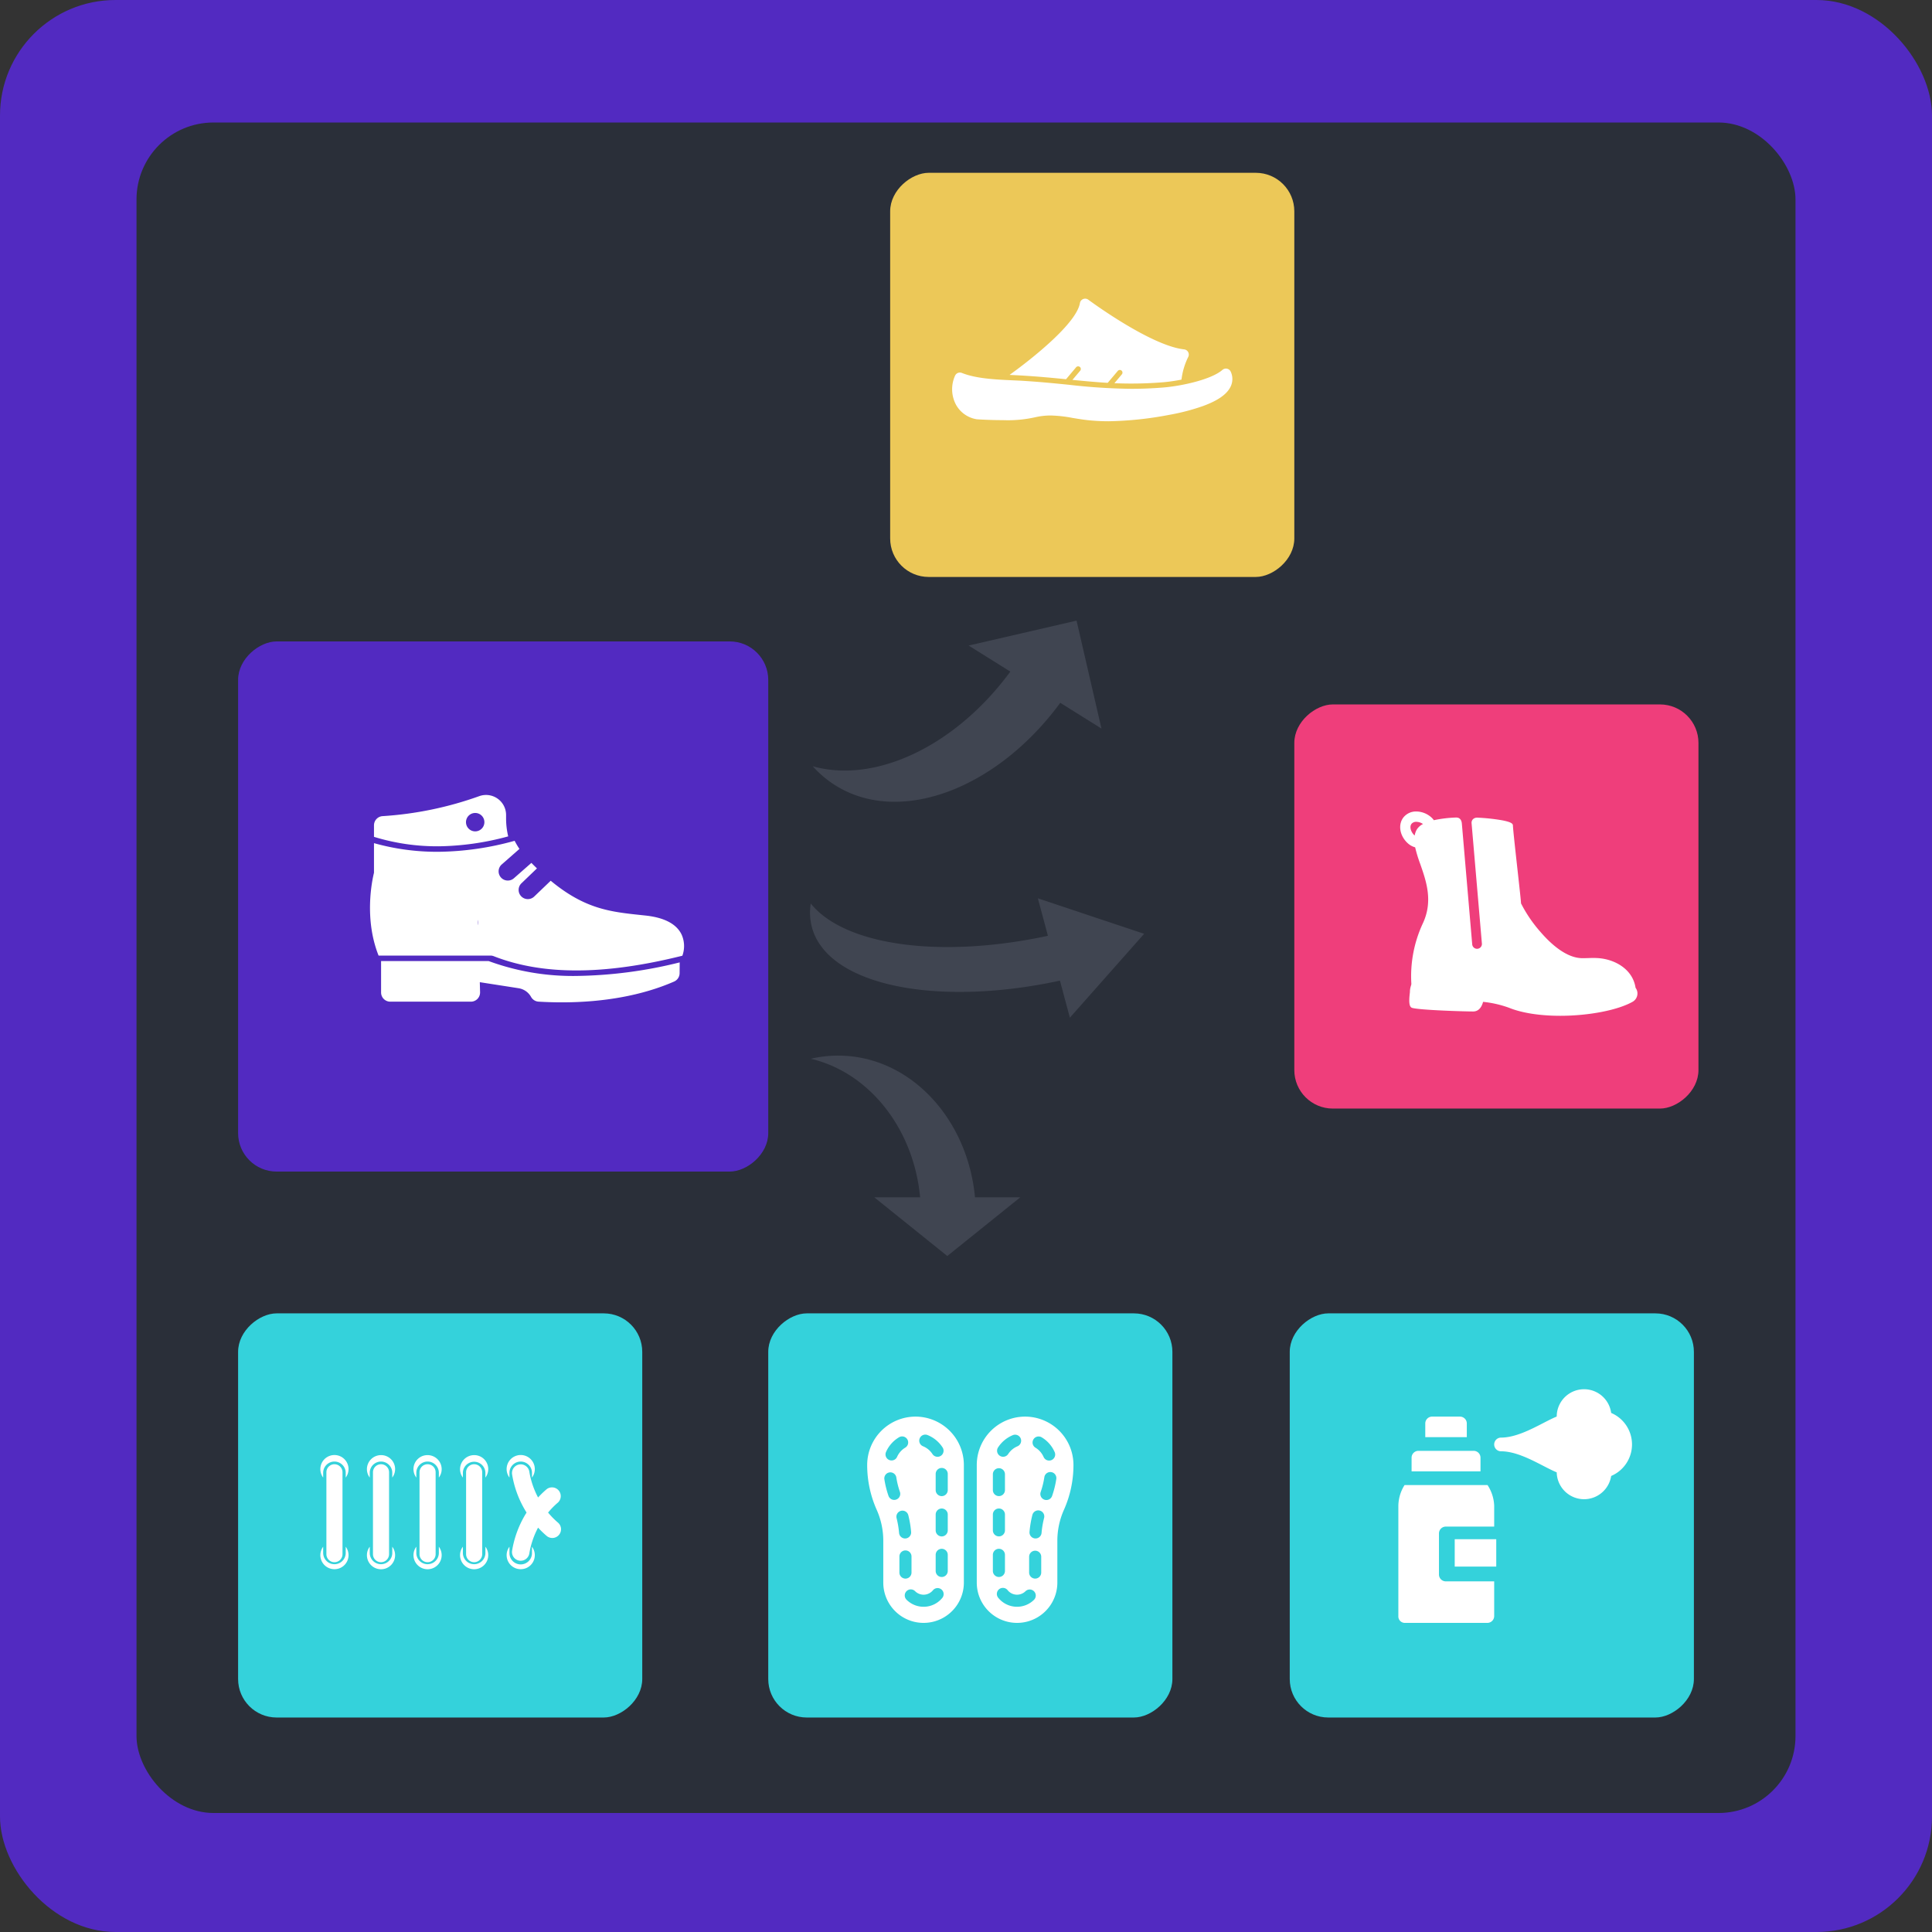 <svg xmlns="http://www.w3.org/2000/svg" width="552" height="552" viewBox="0 0 552 552">
  <rect x="0" y="0" width="552" height="552" fill="#333333" stroke="none"/>
  <g id="Group_4313" data-name="Group 4313" transform="translate(-1016 -9991)">
    <rect id="Rectangle_3879" data-name="Rectangle 3879" width="552" height="552" rx="33" transform="translate(1016 9991)" fill="#522ac1"/>
    <rect id="Rectangle_3903" data-name="Rectangle 3903" width="474" height="483" rx="22" transform="translate(1055 10026)" fill="#2a2f39"/>
    <rect id="Rectangle_3904" data-name="Rectangle 3904" width="151.47" height="151.47" rx="11" transform="translate(1235.5 10174.265) rotate(90)" fill="#522ac1"/>
    <g id="boot" transform="translate(1121.715 10218.134)">
      <path id="Path_19308" data-name="Path 19308" d="M107.215,187.668l-2.675,4.623h5.351Zm0,0" transform="translate(-86.218 -158.464)" fill="#fff"/>
      <path id="Path_19309" data-name="Path 19309" d="M24.886,14.666A78.584,78.584,0,0,0,44.84,11.83a22.184,22.184,0,0,1-.606-5.158v-.95a5.728,5.728,0,0,0-7.623-5.4A100.323,100.323,0,0,1,8.981,6.047,2.629,2.629,0,0,0,6.492,8.671v3.293a61.19,61.19,0,0,0,18.394,2.7ZM35.458,10.4a2.629,2.629,0,1,1,0-5.257,2.629,2.629,0,0,1,0,5.257Zm0,0" transform="translate(-5.354 -0.001)" fill="#fff"/>
      <path id="Path_19310" data-name="Path 19310" d="M34.4,128.538a2.614,2.614,0,0,1,.957.181c13.965,5.46,31.542,5.427,53.736-.1.051-.012.1-.021.153-.03a8.064,8.064,0,0,0-.192-6c-1.434-3.06-4.916-4.908-10.348-5.491l-1.242-.132c-8.779-.928-16.034-1.7-25.835-9.809l-4.716,4.52a2.628,2.628,0,0,1-3.637-3.795L47.7,103.63q-.784-.754-1.59-1.57l-5,4.392a2.628,2.628,0,1,1-3.468-3.95L42.7,98.065a22.227,22.227,0,0,1-1.376-2.318,84.114,84.114,0,0,1-21.765,3.141h-.291A66.488,66.488,0,0,1,1.139,96.414v8.463c-.535,2.166-2.882,13.11,1.311,23.661ZM11.489,117.792l7.234-12.5a2.629,2.629,0,0,1,4.55,0l7.233,12.5a2.628,2.628,0,0,1-2.275,3.945H13.765a2.629,2.629,0,0,1-2.276-3.945Zm0,0" transform="translate(-0.001 -82.652)" fill="#fff"/>
      <path id="Path_19311" data-name="Path 19311" d="M73.86,317.1A69.762,69.762,0,0,1,48.8,312.848H18.062v8.972a2.629,2.629,0,0,0,2.629,2.629H43.718a2.628,2.628,0,0,0,2.627-2.7l-.073-2.866,11.083,1.725a4.97,4.97,0,0,1,3.561,2.483,2.629,2.629,0,0,0,2.146,1.35q3.371.2,6.642.2c12.125,0,23.112-2.024,32.077-5.941a2.628,2.628,0,0,0,1.576-2.389l.023-3.084A128.2,128.2,0,0,1,73.86,317.1Zm0,0" transform="translate(-14.897 -265.391)" fill="#fff"/>
    </g>
    <rect id="Rectangle_3910" data-name="Rectangle 3910" width="21" height="21" rx="3" transform="translate(1131.529 10238.765)" fill="#fff"/>
    <rect id="Rectangle_8951" data-name="Rectangle 8951" width="115.47" height="115.47" rx="11" transform="translate(1199.5 10366.247) rotate(90)" fill="#34d2db"/>
    <rect id="Rectangle_8952" data-name="Rectangle 8952" width="115.47" height="115.47" rx="11" transform="translate(1350.97 10366.247) rotate(90)" fill="#34d2db"/>
    <rect id="Rectangle_8953" data-name="Rectangle 8953" width="115.47" height="115.47" rx="11" transform="translate(1499.97 10366.247) rotate(90)" fill="#34d2db"/>
    <rect id="Rectangle_8954" data-name="Rectangle 8954" width="115.47" height="115.47" rx="11" transform="translate(1501.274 10192.265) rotate(90)" fill="#ef3e7b"/>
    <path id="boot-with-zipper" d="M67.469,77.842a2.623,2.623,0,0,0-.22-.343c-.808-5.3-5.824-8.07-10.467-8.463-.5-.041-1.035-.062-1.632-.062-.481,0-.971.016-1.444.032-.586.019-1.19.039-1.782.028C47.41,68.951,43,64.924,40.1,61.56a38.934,38.934,0,0,1-5.581-8.185c0-.505-.242-2.752-.991-9.521-.605-5.47-1.291-11.671-1.32-12.756-.014-.465-.418-.967-3.266-1.487a55.488,55.488,0,0,0-6.917-.727l-.077,0a1.669,1.669,0,0,0-1.193.487,1.473,1.473,0,0,0-.353,1.167l2.943,34.312a1.388,1.388,0,1,1-2.766.237L17.612,30.505l0-.018c-.136-1.07-.683-1.635-1.584-1.635-.057,0-.111,0-.16,0a35.919,35.919,0,0,0-6.249.761,4.535,4.535,0,0,0-.813-.89,6.589,6.589,0,0,0-4.193-1.6,4.59,4.59,0,0,0-3.6,1.592C-.76,30.83-.143,34.271,2.384,36.389a5.1,5.1,0,0,0,1.89.974,38.945,38.945,0,0,0,1.447,4.744c1.733,4.957,3.7,10.577.794,16.891A35.743,35.743,0,0,0,3.194,76.4a4.011,4.011,0,0,1-.128.544,5.767,5.767,0,0,0-.288,1.825c-.369,2.984-.181,4.241.67,4.479,2.23.622,14.647,1.016,17.4,1.016.975,0,2.233-.489,2.836-2.749a30.556,30.556,0,0,1,7.484,1.717c3.622,1.462,8.786,2.267,14.541,2.267,8.195,0,16.532-1.622,20.745-4.035A2.726,2.726,0,0,0,67.469,77.842ZM3.272,30.612a1.744,1.744,0,0,1,1.34-.536,3.537,3.537,0,0,1,1.911.629A4.269,4.269,0,0,0,4.68,32.384,5.557,5.557,0,0,0,4.132,34C2.987,32.942,2.588,31.429,3.272,30.612Z" transform="translate(1416.054 10195.729)" fill="#fff"/>
    <path id="Path_35969" data-name="Path 35969" d="M60.956,60A1.955,1.955,0,0,0,59,61.956v3.912H70.865V61.956A1.955,1.955,0,0,0,68.91,60Z" transform="translate(1364.222 10335.746)" fill="#fff"/>
    <g id="Group_4310" data-name="Group 4310" transform="translate(1442.911 10387.923)">
      <path id="Path_35970" data-name="Path 35970" d="M235.687,31.424a7.833,7.833,0,0,1-7.822-7.676c-1.191-.493-2.495-1.165-3.934-1.908-3.548-1.83-7.963-4.108-11.975-4.108a1.956,1.956,0,1,1,0-3.912c4.013,0,8.428-2.278,11.975-4.108,1.439-.742,2.743-1.415,3.934-1.908a7.814,7.814,0,0,1,15.558-1.033,9.785,9.785,0,0,1,0,18.009A7.836,7.836,0,0,1,235.687,31.424Z" transform="translate(-210)" fill="#fff"/>
    </g>
    <path id="Path_35971" data-name="Path 35971" d="M1.825,249.378h23.6a1.955,1.955,0,0,0,1.956-1.956v-9.91H13.561a1.955,1.955,0,0,1-1.956-1.956V223.821a1.955,1.955,0,0,1,1.956-1.956H27.382v-6a11.52,11.52,0,0,0-1.9-5.868H1.773A11.422,11.422,0,0,0,0,215.868v31.554A1.848,1.848,0,0,0,1.825,249.378Z" transform="translate(1415.529 10205.305)" fill="#fff"/>
    <path id="Path_35972" data-name="Path 35972" d="M29,140.868H48.689v-3.912A1.955,1.955,0,0,0,46.733,135H30.956A1.955,1.955,0,0,0,29,136.956Z" transform="translate(1390.311 10270.525)" fill="#fff"/>
    <path id="Path_35973" data-name="Path 35973" d="M119,331h11.865v7.823H119Z" transform="translate(1312.635 10099.774)" fill="#fff"/>
    <g id="Group_4311" data-name="Group 4311" transform="translate(1107.529 10406.747)">
      <path id="Path_35974" data-name="Path 35974" d="M.807,118.951a3.219,3.219,0,0,1,6.438,0v1.358a3.985,3.985,0,0,0,.806-2.39,4.025,4.025,0,1,0-7.245,2.39v-1.358Z" transform="translate(0 -113.893)" fill="#fff"/>
      <path id="Path_35975" data-name="Path 35975" d="M13.165,130.291a2.3,2.3,0,0,0-2.3,2.3v23.394a2.3,2.3,0,1,0,4.6,0v-23.4A2.3,2.3,0,0,0,13.165,130.291Z" transform="translate(-9.139 -127.685)" fill="#fff"/>
      <path id="Path_35976" data-name="Path 35976" d="M4.031,285.031a4.008,4.008,0,0,0,3.22-6.419v1.778a3.219,3.219,0,1,1-6.438,0v-1.778a4.008,4.008,0,0,0,3.218,6.419Z" transform="translate(-0.006 -252.439)" fill="#fff"/>
      <path id="Path_35977" data-name="Path 35977" d="M87.756,113.9a4.027,4.027,0,0,0-4.025,4.025,3.986,3.986,0,0,0,.807,2.39v-1.359a3.219,3.219,0,0,1,6.438,0v1.358a4,4,0,0,0-3.22-6.414Z" transform="translate(-70.427 -113.899)" fill="#fff"/>
      <path id="Path_35978" data-name="Path 35978" d="M96.9,158.276a2.3,2.3,0,0,0,2.3-2.3V132.583a2.3,2.3,0,1,0-4.6,0v23.394A2.3,2.3,0,0,0,96.9,158.276Z" transform="translate(-79.568 -127.679)" fill="#fff"/>
      <path id="Path_35979" data-name="Path 35979" d="M83.739,281a4.026,4.026,0,1,0,7.245-2.392v1.778a3.219,3.219,0,1,1-6.438,0v-1.778A3.994,3.994,0,0,0,83.739,281Z" transform="translate(-70.433 -252.439)" fill="#fff"/>
      <path id="Path_35980" data-name="Path 35980" d="M171.5,113.9a4,4,0,0,0-3.219,6.415v-1.359a3.219,3.219,0,0,1,6.438,0v1.358a3.985,3.985,0,0,0,.806-2.39A4.025,4.025,0,0,0,171.5,113.9Z" transform="translate(-140.862 -113.899)" fill="#fff"/>
      <path id="Path_35981" data-name="Path 35981" d="M180.638,158.276a2.3,2.3,0,0,0,2.3-2.3V132.583a2.3,2.3,0,1,0-4.6,0v23.394A2.3,2.3,0,0,0,180.638,158.276Z" transform="translate(-150.002 -127.679)" fill="#fff"/>
      <path id="Path_35982" data-name="Path 35982" d="M167.473,281a4.025,4.025,0,1,0,7.245-2.392v1.778a3.219,3.219,0,1,1-6.438,0v-1.778A4,4,0,0,0,167.473,281Z" transform="translate(-140.862 -252.439)" fill="#fff"/>
      <path id="Path_35983" data-name="Path 35983" d="M255.23,113.9a4.027,4.027,0,0,0-4.026,4.025,3.984,3.984,0,0,0,.807,2.39v-1.359a3.219,3.219,0,0,1,6.437,0v1.358a4,4,0,0,0-3.218-6.414Z" transform="translate(-211.289 -113.899)" fill="#fff"/>
      <path id="Path_35984" data-name="Path 35984" d="M264.367,158.276a2.3,2.3,0,0,0,2.3-2.3V132.583a2.3,2.3,0,1,0-4.6,0v23.394A2.3,2.3,0,0,0,264.367,158.276Z" transform="translate(-220.426 -127.679)" fill="#fff"/>
      <path id="Path_35985" data-name="Path 35985" d="M251.212,281a4.025,4.025,0,1,0,7.246-2.392v1.778a3.22,3.22,0,1,1-6.44,0v-1.778A4,4,0,0,0,251.212,281Z" transform="translate(-211.296 -252.439)" fill="#fff"/>
      <path id="Path_35986" data-name="Path 35986" d="M342.993,117.919a4.026,4.026,0,1,0-7.244,2.39v-1.358a3.218,3.218,0,0,1,6.436,0v1.358A3.981,3.981,0,0,0,342.993,117.919Z" transform="translate(-281.721 -113.893)" fill="#fff"/>
      <path id="Path_35987" data-name="Path 35987" d="M338.981,285.031a4.009,4.009,0,0,0,3.221-6.419v1.778a3.219,3.219,0,1,1-6.437,0v-1.778a4.008,4.008,0,0,0,3.216,6.419Z" transform="translate(-281.736 -252.439)" fill="#fff"/>
      <path id="Path_35988" data-name="Path 35988" d="M354.507,137.578a27.694,27.694,0,0,0-2.475,2.386,24.2,24.2,0,0,1-2.483-7.265,2.494,2.494,0,0,0-4.954.585,29.281,29.281,0,0,0,4.15,10.986,29.282,29.282,0,0,0-4.15,10.988,2.489,2.489,0,0,0,2.182,2.762,2.274,2.274,0,0,0,.3.018,2.5,2.5,0,0,0,2.474-2.192,24.1,24.1,0,0,1,2.481-7.267,27.607,27.607,0,0,0,2.478,2.387,2.495,2.495,0,0,0,3.216-3.815,22.676,22.676,0,0,1-2.832-2.877,22.554,22.554,0,0,1,2.832-2.878,2.5,2.5,0,0,0-3.218-3.817Z" transform="translate(-289.826 -127.859)" fill="#fff"/>
    </g>
    <path id="Path_35989" data-name="Path 35989" d="M13.813,0A13.829,13.829,0,0,0,0,13.813,31.362,31.362,0,0,0,2.72,26.631,21.728,21.728,0,0,1,4.6,35.51V47.425a11.511,11.511,0,0,0,23.022,0V13.813A13.829,13.829,0,0,0,13.813,0ZM15,6.224a1.726,1.726,0,0,1,2.247-.956,9.2,9.2,0,0,1,4.3,3.546,1.727,1.727,0,1,1-2.9,1.879,5.84,5.84,0,0,0-2.692-2.222A1.726,1.726,0,0,1,15,6.224ZM5.384,10.1A9.2,9.2,0,0,1,9.068,5.923,1.727,1.727,0,1,1,10.852,8.88,5.841,5.841,0,0,0,8.544,11.5,1.727,1.727,0,0,1,5.384,10.1ZM7.718,23.8a1.727,1.727,0,0,1-1.631-1.161,26.8,26.8,0,0,1-1.18-4.772,1.727,1.727,0,0,1,3.414-.517A23.331,23.331,0,0,0,9.349,21.5,1.727,1.727,0,0,1,7.718,23.8Zm.676,5.186a1.727,1.727,0,0,1,3.346-.854,29.759,29.759,0,0,1,.813,4.815,1.727,1.727,0,0,1-1.574,1.867q-.075.006-.148.006a1.727,1.727,0,0,1-1.719-1.58,26.276,26.276,0,0,0-.718-4.254ZM9.209,44.6v-4.6a1.727,1.727,0,1,1,3.453,0v4.6a1.727,1.727,0,0,1-3.453,0Zm12.266,7.181a6.9,6.9,0,0,1-10.232.538A1.727,1.727,0,0,1,13.68,49.87,3.446,3.446,0,0,0,18.8,49.6a1.727,1.727,0,0,1,2.679,2.179Zm1.548-7.726a1.727,1.727,0,1,1-3.453,0v-4.6a1.727,1.727,0,0,1,3.453,0Zm0-11.511a1.727,1.727,0,0,1-3.453,0v-4.6a1.727,1.727,0,0,1,3.453,0Zm0-11.511a1.727,1.727,0,0,1-3.453,0v-4.6a1.727,1.727,0,1,1,3.453,0Z" transform="translate(1263.767 10395.746)" fill="#fff"/>
    <path id="Path_35990" data-name="Path 35990" d="M285.813,0A13.829,13.829,0,0,0,272,13.813V47.425a11.511,11.511,0,1,0,23.022,0V35.51a21.729,21.729,0,0,1,1.884-8.879,31.361,31.361,0,0,0,2.72-12.818A13.829,13.829,0,0,0,285.813,0Zm2.375,6.51a1.727,1.727,0,0,1,2.37-.587,9.2,9.2,0,0,1,3.684,4.181,1.727,1.727,0,1,1-3.159,1.395,5.842,5.842,0,0,0-2.308-2.619A1.726,1.726,0,0,1,288.188,6.51Zm-10.106,2.3a9.2,9.2,0,0,1,4.3-3.546,1.727,1.727,0,0,1,1.29,3.2,5.84,5.84,0,0,0-2.692,2.222,1.727,1.727,0,0,1-2.9-1.879ZM276.6,16.426a1.727,1.727,0,0,1,3.453,0v4.6a1.727,1.727,0,0,1-3.453,0Zm0,11.511a1.727,1.727,0,0,1,3.453,0v4.6a1.727,1.727,0,0,1-3.453,0Zm0,16.115v-4.6a1.727,1.727,0,0,1,3.453,0v4.6a1.727,1.727,0,1,1-3.453,0Zm11.78,8.264a6.9,6.9,0,0,1-10.232-.538,1.727,1.727,0,1,1,2.679-2.179,3.446,3.446,0,0,0,5.116.271,1.727,1.727,0,0,1,2.437,2.446Zm2.034-7.719a1.727,1.727,0,0,1-3.453,0v-4.6a1.727,1.727,0,0,1,3.453,0Zm.814-15.616a26.275,26.275,0,0,0-.718,4.254,1.727,1.727,0,0,1-1.719,1.58q-.074,0-.148-.006a1.727,1.727,0,0,1-1.574-1.867,29.731,29.731,0,0,1,.813-4.815,1.727,1.727,0,1,1,3.346.854Zm3.487-11.118a26.8,26.8,0,0,1-1.18,4.772,1.727,1.727,0,1,1-3.262-1.133,23.33,23.33,0,0,0,1.028-4.155,1.727,1.727,0,1,1,3.414.517Z" transform="translate(1023.077 10395.746)" fill="#fff"/>
    <rect id="Rectangle_8955" data-name="Rectangle 8955" width="115.47" height="115.47" rx="11" transform="translate(1385.804 10040.374) rotate(90)" fill="#ecc858"/>
    <g id="Layer_x0020_1" transform="translate(1287.715 8076.245)">
      <path id="Path_35991" data-name="Path 35991" d="M45.053,3789.437a55.441,55.441,0,0,1-6.092-.326c-1.509-.169-2.883-.405-4.211-.619a37.13,37.13,0,0,0-6.272-.7,19.71,19.71,0,0,0-4.346.484,35.51,35.51,0,0,1-9.244.845c-3.84,0-7.218-.226-7.364-.237a.55.55,0,0,1-.135-.011,8.221,8.221,0,0,1-6-4.234,9.382,9.382,0,0,1-.225-8.231,1.514,1.514,0,0,1,1.937-.777c4.087,1.633,9.582,1.88,14.435,2.106,1.216.056,2.365.1,3.491.18,4.65.293,8.693.7,12.6,1.092a170.42,170.42,0,0,0,17.847,1.16c3.051,0,6.092-.124,9.289-.383,5.044-.416,13.6-2.241,16.788-5.022a1.511,1.511,0,0,1,2.387.541,4.959,4.959,0,0,1-.169,4.47c-1.1,2.061-3.626,3.795-7.724,5.3A61.037,61.037,0,0,1,62.4,3787.6,100.143,100.143,0,0,1,45.053,3789.437Z" transform="translate(0 -1754.324)" fill="#fff" fill-rule="evenodd"/>
      <path id="Path_35992" data-name="Path 35992" d="M1458,2021.871c6.9-4.965,19.153-14.818,20.1-20.526a1.517,1.517,0,0,1,2.4-.957c.169.124,17.667,13.107,27.361,14.187a1.5,1.5,0,0,1,1.148,2.241,19.854,19.854,0,0,0-1.892,6.4,49.542,49.542,0,0,1-5.213.755q-4.577.372-9.166.371c-1.6,0-3.2-.034-4.785-.1l2.128-2.533a.759.759,0,1,0-1.16-.98l-2.883,3.412c-3.355-.2-6.7-.518-10.078-.844l2.218-2.624a.764.764,0,0,0-.09-1.07.777.777,0,0,0-1.081.09l-2.871,3.412c-3.918-.394-7.826-.754-11.744-1-1.182-.079-2.354-.135-3.524-.191Z" transform="translate(-1441.266)" fill="#fff" fill-rule="evenodd"/>
    </g>
    <g id="curved-up-arrow-_1_" data-name="curved-up-arrow- (1)" transform="matrix(0.848, 0.53, -0.53, 0.848, 1277.592, 10139.575)">
      <g id="Group_4312" data-name="Group 4312" transform="translate(12.381)">
        <path id="Path_35993" data-name="Path 35993" d="M62.739,22.379h13.88L54.24,0,31.861,22.379h14.05C43.924,48.747,30.191,70.05,12.381,75.23a30.006,30.006,0,0,0,8.411,1.208C42.545,76.439,60.449,52.775,62.739,22.379Z" transform="translate(-12.381)" fill="#404551"/>
      </g>
    </g>
    <g id="curved-up-arrow-_1_2" data-name="curved-up-arrow- (1)" transform="matrix(0.259, 0.966, -0.966, 0.259, 1331.14, 10213.943)">
      <g id="Group_4312-2" data-name="Group 4312" transform="translate(12.381)">
        <path id="Path_35993-2" data-name="Path 35993" d="M52.1,26.7H63.054L45.4,0,27.748,26.7H38.831c-1.568,31.457-12.4,56.87-26.45,63.049a16.361,16.361,0,0,0,6.635,1.441C36.175,91.189,50.3,62.958,52.1,26.7Z" transform="translate(-12.381)" fill="#404551"/>
      </g>
    </g>
    <g id="curved-up-arrow-_1_3" data-name="curved-up-arrow- (1)" transform="translate(1235.277 10292.605)">
      <g id="Group_4312-3" data-name="Group 4312" transform="translate(12.381)">
        <path id="Path_35993-3" data-name="Path 35993" d="M59.295,40.492h12.93L51.377,57.255,30.529,40.492H43.618C41.766,20.741,28.973,4.785,12.381.9A34.334,34.334,0,0,1,20.217,0C40.481,0,57.161,17.725,59.295,40.492Z" transform="translate(-12.381 0)" fill="#404551"/>
      </g>
    </g>
  </g>
</svg>
